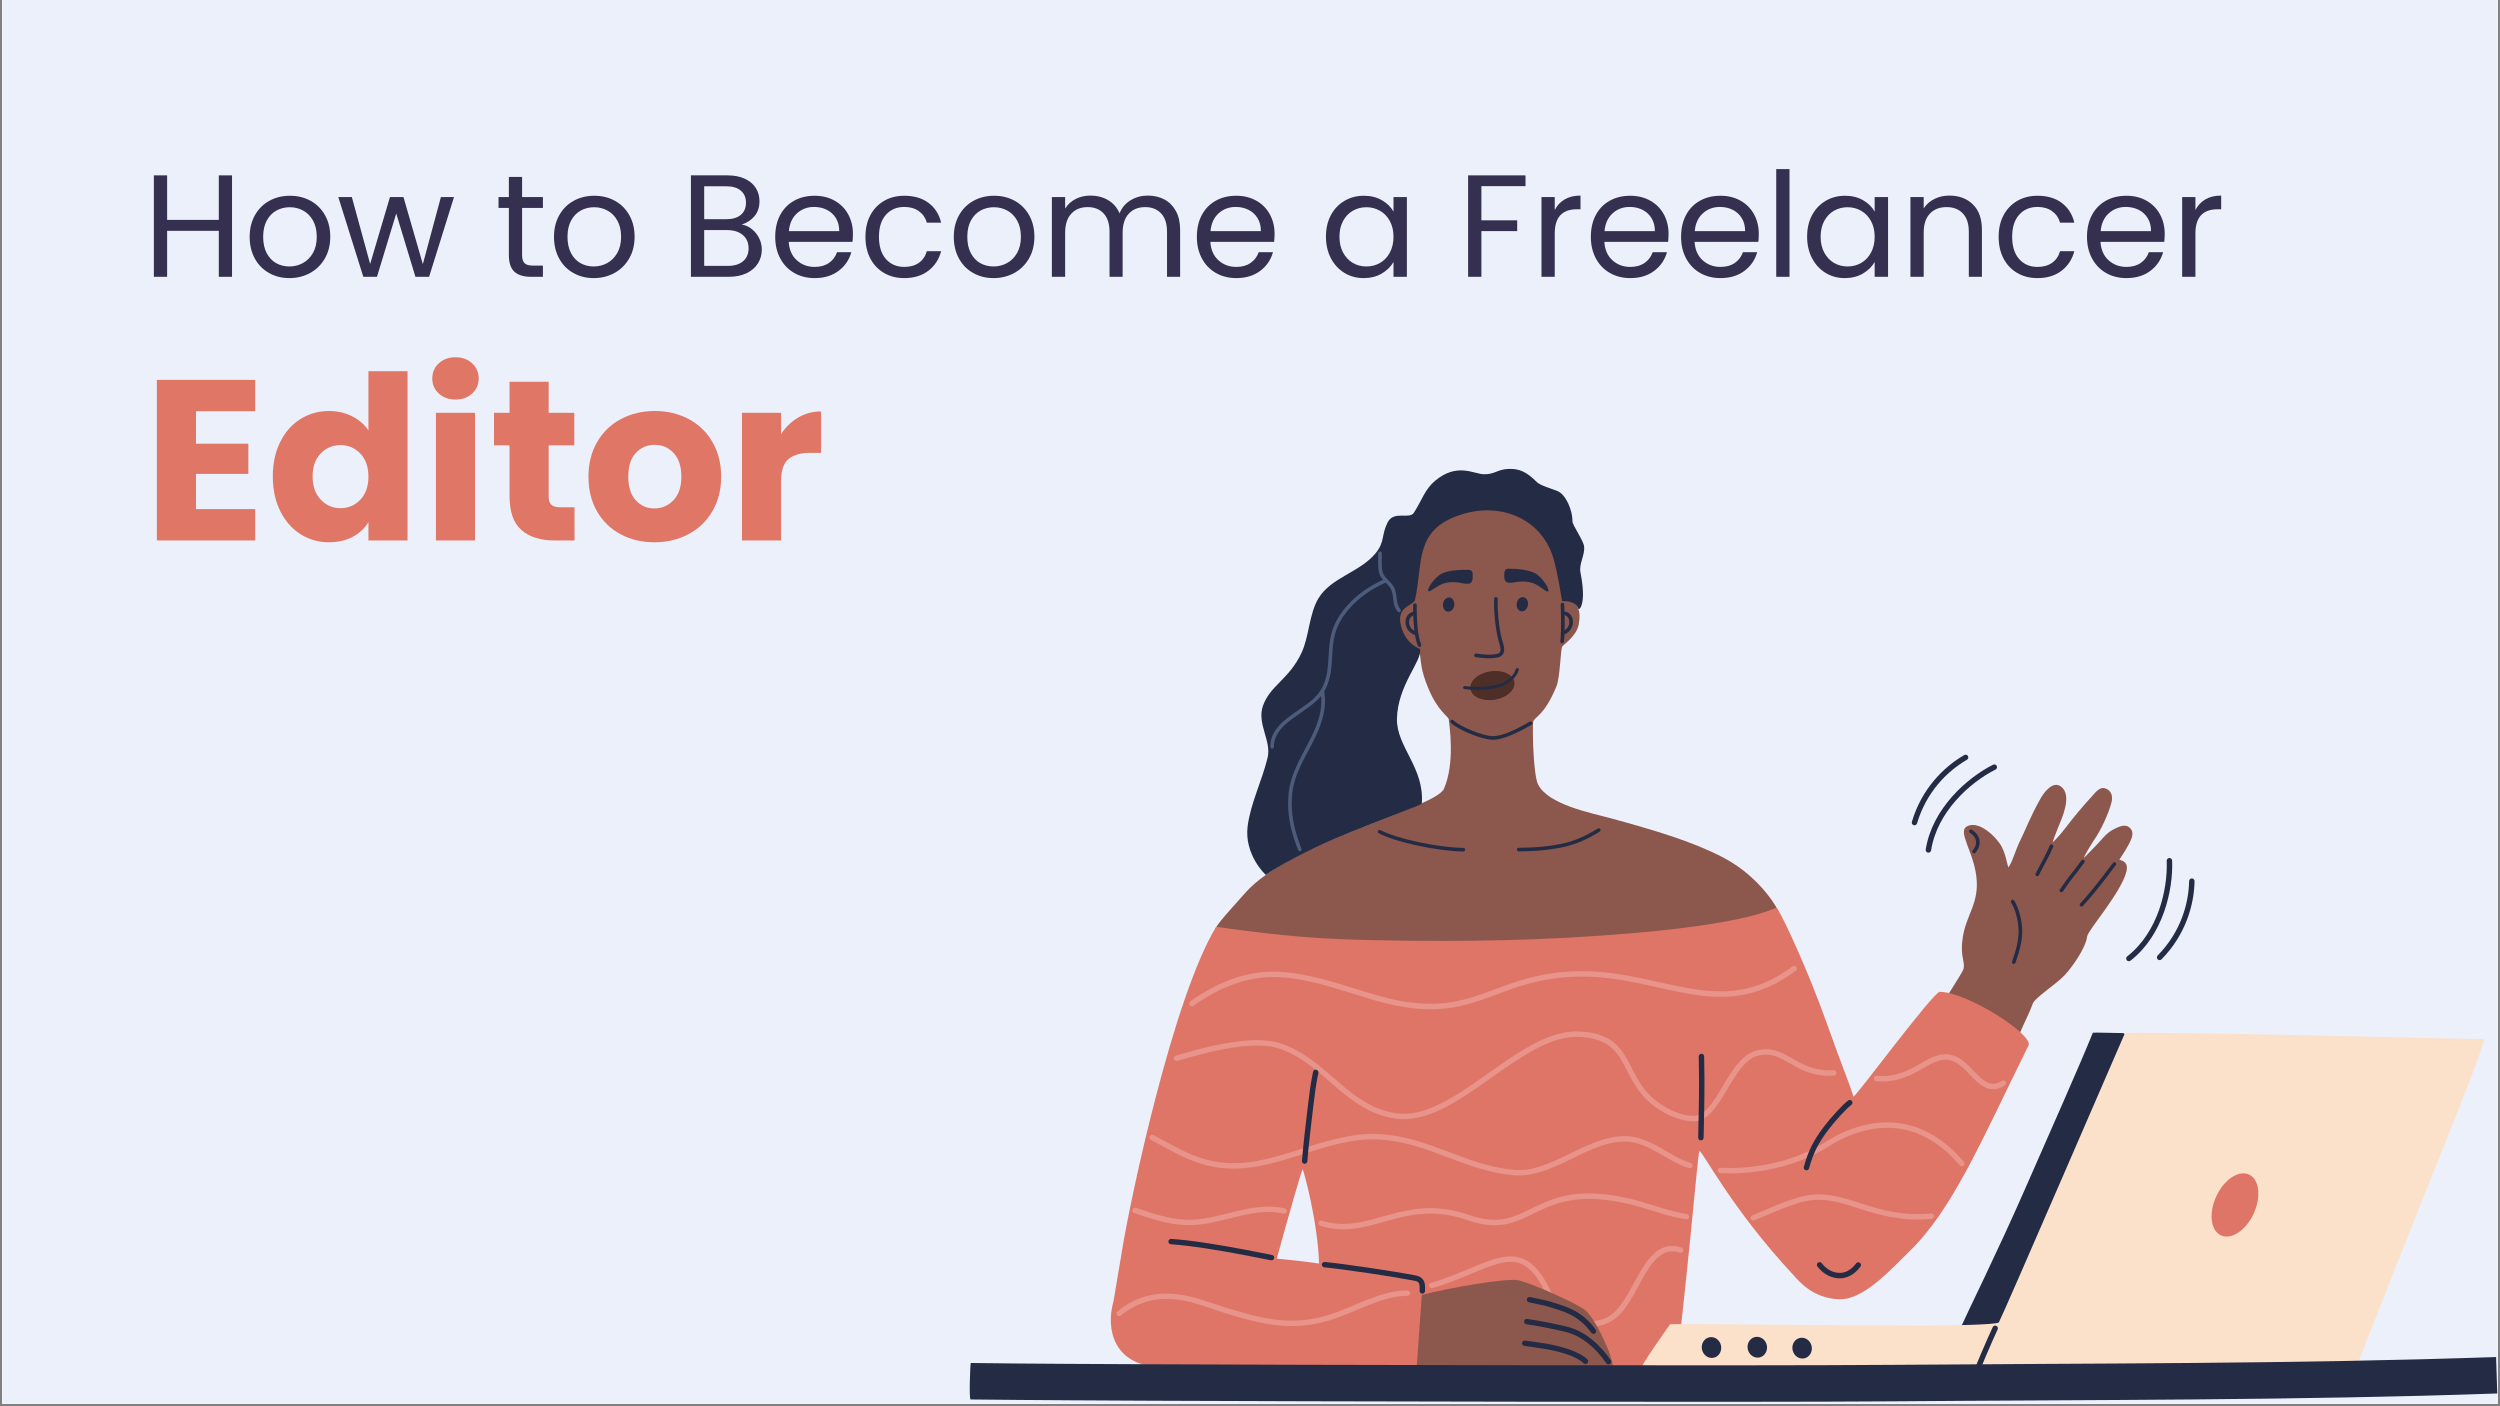 <svg xmlns="http://www.w3.org/2000/svg" xmlns:xlink="http://www.w3.org/1999/xlink" width="1280" zoomAndPan="magnify" viewBox="0 0 960 540" height="720" preserveAspectRatio="xMidYMid meet" version="1.0"><rect x="0" y="0" width="960" height="540" fill="#808080" stroke="none"/><defs><g/><clipPath id="id1"><path d="M 0.887 0 L 959.113 0 L 959.113 539 L 0.887 539 Z M 0.887 0 " clip-rule="nonzero"/></clipPath><clipPath id="id2"><path d="M 372.035 521 L 958.945 521 L 958.945 538.793 L 372.035 538.793 Z M 372.035 521 " clip-rule="nonzero"/></clipPath></defs><g clip-path="url(#id1)"><path fill="#ffffff" d="M 0.887 0 L 959.113 0 L 959.113 546.488 L 0.887 546.488 Z M 0.887 0 " fill-opacity="1" fill-rule="nonzero"/><path fill="#ecf0fa" d="M 0.887 0 L 959.113 0 L 959.113 539 L 0.887 539 Z M 0.887 0 " fill-opacity="1" fill-rule="nonzero"/><path fill="#ffffff" d="M 0.887 0 L 959.113 0 L 959.113 539 L 0.887 539 Z M 0.887 0 " fill-opacity="1" fill-rule="nonzero"/><path fill="#ecf0fa" d="M 0.887 0 L 959.113 0 L 959.113 539 L 0.887 539 Z M 0.887 0 " fill-opacity="1" fill-rule="nonzero"/></g><path stroke-linecap="round" transform="matrix(0.117, 0, 0, -0.117, 372.385, 652.378)" fill="none" stroke-linejoin="round" d="M 1718.484 3640.907 C 1738.962 3640.907 1755.578 3624.62 1755.578 3604.602 C 1755.578 3584.585 1738.962 3568.331 1718.484 3568.331 C 1697.972 3568.331 1681.323 3584.585 1681.323 3604.602 C 1681.323 3624.62 1697.972 3640.907 1718.484 3640.907 Z M 1718.484 3640.907 " stroke="#48403f" stroke-width="30" stroke-opacity="1" stroke-miterlimit="10"/><path fill="#8c584d" d="M 466.66 357.039 C 466.168 355.926 474.328 347.266 478.152 342.895 C 495.508 323.105 551.25 310.371 554.492 302.855 C 558.762 292.949 556.633 279.152 556.336 276.266 C 556.211 275.039 552.23 273.332 548.496 264.367 C 545.352 256.824 545.805 254.273 545.047 249.754 C 545.039 249.711 538.223 247.18 537.293 240.727 C 536.086 232.344 542.727 230.504 542.777 229.797 C 544.758 202.809 547.918 195.277 572.852 194.781 C 592.562 194.395 600.746 209.273 599.84 230.453 C 599.797 231.383 608.297 228.707 606.234 239.797 C 605.391 244.34 600.324 247.492 599.898 248.297 C 599.215 249.594 599.113 260.016 597.676 263.547 C 592.887 275.277 588.914 275.34 588.727 277.305 C 588.371 281.109 588.895 297.617 590.559 301.09 C 594.336 308.984 610.984 312.156 618.195 314.125 C 635.699 318.895 650.109 323.203 661.781 329.324 C 676.586 337.094 683.414 350.203 683.074 350.473 C 675.57 356.434 641.02 361.203 635.48 362.094 C 603.68 367.227 572.746 365.727 540.523 365.453 C 520.246 365.281 486.344 363.113 466.66 357.039 " fill-opacity="1" fill-rule="evenodd"/><path fill="#242b45" d="M 529.457 319.98 C 535.746 323.402 552.152 326.871 561.902 326.965 C 562.285 326.973 562.602 326.664 562.605 326.277 C 562.609 325.898 562.297 325.582 561.918 325.582 C 552.359 325.48 536.285 322.113 530.113 318.762 C 529.777 318.582 529.359 318.707 529.176 319.039 C 528.992 319.379 529.117 319.801 529.457 319.98 " fill-opacity="1" fill-rule="evenodd"/><path fill="#242b45" d="M 583.191 326.938 C 590.742 326.875 593.586 326.379 596.379 325.992 C 604.176 324.895 608.848 322.645 614.281 319.344 C 614.613 319.141 614.711 318.715 614.516 318.391 C 614.312 318.059 613.887 317.953 613.562 318.156 C 608.289 321.363 603.758 323.555 596.188 324.617 C 593.438 325 590.621 325.488 583.176 325.551 C 582.797 325.551 582.484 325.867 582.488 326.246 C 582.492 326.633 582.805 326.938 583.191 326.938 " fill-opacity="1" fill-rule="evenodd"/><path fill="#8c584d" d="M 745.336 386.449 C 743.586 389.727 772.727 404.535 773.602 401.871 C 775.445 396.234 779.047 389.777 780.543 385.488 C 781.406 383.035 789.602 378.008 793.02 374.262 C 795.996 371.012 800.906 363.965 801.473 359.566 C 801.781 357.152 814.492 342.84 816.535 334.727 C 817.664 330.242 813.656 330.379 813.859 330.062 C 814.43 329.184 817.652 324.5 818.559 321.77 C 819.289 319.555 818.562 318.289 817.332 317.492 C 815.488 316.293 812.773 317.922 811.746 318.402 C 808.824 319.777 806.859 322.715 804.621 324.938 C 803.863 325.688 800.336 329.449 800.285 329.297 C 800.148 328.91 803.508 323.43 803.863 322.938 C 806.758 318.969 809.809 312.121 810.84 308.023 C 811.246 306.406 811.262 303.492 808.105 302.656 C 806.215 302.164 804.438 304.531 803.535 305.516 C 799.746 309.648 796.438 313.57 793.059 318.031 C 790.617 321.254 788.27 323.465 788.227 323.426 C 788.164 323.359 789.691 319.238 790.359 317.633 C 791.863 314.023 795.711 305.633 791.625 302.195 C 788.289 299.395 784.699 304.59 783.492 306.758 C 779.473 313.977 778.219 317.777 775.035 324.309 C 774.277 325.875 772.297 332.145 771.164 333.039 C 771.141 333.059 770.555 330.684 770.508 330.477 C 770.074 328.629 769.512 326.797 768.625 325.098 C 766.785 321.555 759.574 314.441 755 317.523 C 753.754 318.367 754.113 320.383 754.477 321.594 C 755.578 325.309 757.055 328.285 758.062 332.148 C 761.254 344.398 756.367 349.074 754.254 357.227 C 753.488 360.18 753.121 363.762 753.539 366.82 C 753.773 368.527 754.574 370.93 753.789 372.562 C 752.66 374.906 746.574 384.133 745.336 386.449 " fill-opacity="1" fill-rule="evenodd"/><path fill="#242b45" d="M 772.27 346.527 C 774.117 349.773 774.582 352.598 774.867 354.273 C 775.785 359.652 774.328 364.262 772.645 369.227 C 772.52 369.59 772.715 369.984 773.078 370.109 C 773.441 370.23 773.836 370.035 773.961 369.672 C 775.719 364.48 777.195 359.656 776.238 354.043 C 775.93 352.266 775.43 349.277 773.473 345.84 C 773.285 345.508 772.863 345.391 772.531 345.578 C 772.195 345.77 772.082 346.195 772.27 346.527 " fill-opacity="1" fill-rule="evenodd"/><path fill="#242b45" d="M 758.594 327.438 C 759.621 326.133 759.984 325.176 760.125 324.309 C 760.52 321.914 759.281 319.961 757.211 318.641 C 756.891 318.441 756.461 318.531 756.254 318.855 C 756.047 319.18 756.145 319.609 756.469 319.816 C 758.039 320.812 759.059 322.262 758.754 324.086 C 758.641 324.777 758.324 325.531 757.504 326.582 C 757.266 326.883 757.32 327.32 757.621 327.551 C 757.922 327.789 758.359 327.734 758.594 327.438 " fill-opacity="1" fill-rule="evenodd"/><path fill="#242b45" d="M 782.91 336.102 C 783.281 335.387 783.641 334.672 784.016 333.961 C 785.512 331.09 787.148 328.207 788.402 325.215 C 788.551 324.863 788.387 324.457 788.031 324.309 C 787.68 324.164 787.273 324.328 787.125 324.68 C 785.883 327.637 784.262 330.48 782.781 333.32 C 782.41 334.035 782.043 334.75 781.676 335.465 C 781.504 335.805 781.637 336.219 781.973 336.398 C 782.316 336.574 782.734 336.441 782.91 336.102 " fill-opacity="1" fill-rule="evenodd"/><path fill="#242b45" d="M 792.125 342.352 C 793.5 340.418 794.234 339.258 795.234 337.965 C 797.312 335.301 798.25 334.215 800.387 331.207 C 800.605 330.898 800.535 330.461 800.223 330.238 C 799.91 330.016 799.48 330.09 799.254 330.406 C 797.133 333.395 796.199 334.465 794.141 337.113 C 793.129 338.418 792.383 339.594 790.992 341.547 C 790.773 341.859 790.848 342.289 791.156 342.512 C 791.469 342.734 791.906 342.66 792.125 342.352 " fill-opacity="1" fill-rule="evenodd"/><path fill="#242b45" d="M 799.801 347.922 C 800.949 346.734 803.195 344.039 804.223 342.805 C 807.395 338.988 809.363 336.289 812.484 332.195 C 812.719 331.891 812.66 331.457 812.352 331.223 C 812.051 330.988 811.613 331.047 811.379 331.355 C 808.273 335.43 806.312 338.117 803.156 341.914 C 802.141 343.133 799.934 345.789 798.801 346.953 C 798.535 347.23 798.543 347.668 798.82 347.934 C 799.094 348.203 799.535 348.195 799.801 347.922 " fill-opacity="1" fill-rule="evenodd"/><path fill="#df7566" d="M 506.523 485.191 C 506.008 468.77 500.477 449.078 500.242 449.07 C 499.852 449.059 494.844 466.727 490.27 483.324 C 494.762 483.715 500.195 484.285 506.523 485.191 Z M 430.691 481.242 L 430.684 481.23 C 434.09 459.785 450.723 382.5 467.008 355.902 C 493.371 359.625 507.285 360.617 528.355 361.043 C 562.004 361.73 593.652 361.207 627.125 358.316 C 678.469 353.887 681.605 347.461 682.488 348.891 C 685.609 353.918 694.734 373.914 701.52 393.023 C 707.738 410.527 709.961 415.406 711.746 421.074 C 712.027 421.965 742.395 380.863 744.859 380.863 C 755.254 380.871 780.965 397.348 778.949 401.438 C 760.551 438.762 749.641 464.719 733.004 480.73 C 726.773 486.73 715.965 499.047 706.559 498.91 C 695.941 498.758 690.383 491.461 688.711 489.672 C 664.789 464.051 653.641 441.719 652.578 442.035 C 652.227 442.141 650.918 457.02 649.223 473.934 C 646.762 498.574 643.922 523.879 643.711 525.613 C 644.418 525.801 618.621 525.125 593.426 525.23 C 555.902 525.375 445.293 524.855 444.184 524.789 C 428.145 523.824 424.418 510.914 427.582 499.684 L 430.691 481.242 " fill-opacity="1" fill-rule="evenodd"/><path fill="#e8948b" d="M 550.07 494.605 C 559.406 491.93 566.812 488.02 573.047 485.934 C 577.422 484.461 581.172 483.879 584.609 485.527 C 588.121 487.215 591.242 491.16 594.402 498.492 C 596.195 502.656 600.598 506.605 605.734 508.367 C 610.938 510.148 616.863 509.719 621.598 505.164 C 624.156 502.699 626.293 499.086 628.352 495.332 C 630.332 491.73 632.25 488.008 634.492 485.152 C 637.23 481.66 640.457 479.512 645.043 481.02 C 645.59 481.199 646.176 480.902 646.355 480.355 C 646.539 479.812 646.242 479.227 645.695 479.047 C 640.141 477.223 636.168 479.645 632.852 483.871 C 630.547 486.801 628.562 490.629 626.527 494.328 C 624.574 497.883 622.582 501.328 620.152 503.664 C 616.055 507.605 610.914 507.941 606.414 506.395 C 601.852 504.836 597.91 501.371 596.312 497.668 C 592.867 489.684 589.336 485.492 585.512 483.656 C 581.613 481.781 577.348 482.289 572.383 483.957 C 566.176 486.043 558.797 489.941 549.5 492.602 C 548.945 492.762 548.625 493.336 548.785 493.891 C 548.941 494.445 549.516 494.762 550.07 494.605 " fill-opacity="1" fill-rule="evenodd"/><path fill="#e8948b" d="M 435.504 465.785 C 442.016 468 448.547 470.199 455.398 470.453 C 461.82 470.691 468.195 468.848 474.559 467.301 C 480.668 465.816 486.77 464.605 492.906 466.051 C 493.465 466.184 494.023 465.832 494.156 465.273 C 494.289 464.715 493.941 464.156 493.383 464.023 C 486.926 462.504 480.496 463.719 474.066 465.281 C 467.891 466.777 461.707 468.605 455.477 468.371 C 448.824 468.129 442.496 465.965 436.18 463.812 C 435.633 463.629 435.043 463.922 434.859 464.465 C 434.672 465.008 434.965 465.602 435.504 465.785 " fill-opacity="1" fill-rule="evenodd"/><path fill="#e8948b" d="M 720.473 415.203 C 728.477 415.91 733.988 412.773 738.719 410.086 C 742.961 407.676 746.492 405.555 750.922 407.93 C 754.016 409.59 756.477 413.004 759.141 415.371 C 760.961 416.992 762.879 418.148 765.039 418.246 C 766.508 418.316 768.109 417.91 769.875 416.77 C 770.363 416.461 770.5 415.816 770.191 415.336 C 769.883 414.848 769.234 414.711 768.754 415.02 C 767.426 415.871 766.238 416.219 765.133 416.168 C 763.43 416.09 761.957 415.098 760.523 413.812 C 757.746 411.344 755.133 407.832 751.91 406.098 C 747.727 403.855 744.199 404.824 740.402 406.781 C 735.324 409.402 729.695 413.934 720.656 413.125 C 720.082 413.074 719.574 413.5 719.523 414.074 C 719.477 414.641 719.898 415.152 720.473 415.203 " fill-opacity="1" fill-rule="evenodd"/><path fill="#8c584d" d="M 545.977 497.258 C 545.66 502.332 544.184 521.512 544 525.234 C 543.957 526.105 619.363 525.859 619.492 525.496 C 619.566 525.281 619.168 521.973 617.047 517.105 C 613.594 509.18 611.234 505.59 609.004 503.344 C 606.684 501.012 588.141 492.758 583.098 491.625 C 578.672 490.637 556.133 494.582 545.977 497.258 " fill-opacity="1" fill-rule="evenodd"/><path fill="#242b45" d="M 585.352 516.832 C 586.059 516.93 591.359 517.656 593.297 517.992 C 599.328 519.031 605.34 520.816 608.109 523.492 C 608.523 523.891 609.184 523.879 609.582 523.465 C 609.98 523.055 609.969 522.395 609.559 521.996 C 606.574 519.113 600.145 517.062 593.656 515.938 C 591.699 515.605 586.348 514.867 585.637 514.77 C 585.062 514.691 584.543 515.09 584.465 515.66 C 584.387 516.227 584.785 516.754 585.352 516.832 " fill-opacity="1" fill-rule="evenodd"/><path fill="#242b45" d="M 586.117 508.516 C 592.836 509.52 596.852 510.438 601.02 511.418 C 607.918 513.035 613.219 518.312 616.812 523.492 C 617.141 523.969 617.789 524.086 618.258 523.758 C 618.73 523.43 618.852 522.785 618.527 522.312 C 614.656 516.734 608.91 511.129 601.492 509.387 C 597.277 508.402 593.223 507.473 586.426 506.461 C 585.855 506.375 585.328 506.766 585.242 507.336 C 585.156 507.902 585.551 508.43 586.117 508.516 " fill-opacity="1" fill-rule="evenodd"/><path fill="#242b45" d="M 587.102 500.086 C 589.629 500.691 593.059 501.262 594.652 501.781 C 599.754 503.449 605.941 504.625 611.055 511.789 C 611.391 512.254 612.043 512.359 612.508 512.031 C 612.977 511.695 613.086 511.047 612.75 510.578 C 607.293 502.934 600.746 501.586 595.301 499.805 C 593.676 499.273 590.168 498.68 587.586 498.066 C 587.023 497.93 586.465 498.277 586.328 498.836 C 586.199 499.395 586.543 499.953 587.102 500.086 " fill-opacity="1" fill-rule="evenodd"/><path fill="#242b45" d="M 486.109 335.934 C 485.898 335.977 477.684 328.047 479.098 317.223 C 480.258 308.375 484.699 299.59 486.77 290.895 C 488.301 284.465 482.578 277.918 484.965 271.066 C 487.707 263.188 494.977 260.938 499.797 250.66 C 502.734 244.395 502.68 235.676 506.328 229.691 C 511.203 221.699 522.207 219.773 528.246 212.43 C 531.824 208.082 530.402 205.402 532.848 200.605 C 535.234 195.906 541.203 199.586 542.918 196.902 C 546.246 191.691 547.133 187.949 551.035 184.66 C 559.465 177.547 565.906 182.004 569.75 182.109 C 573.938 182.223 574.891 180.277 579.152 180.066 C 583.332 179.867 586.246 181.18 590.172 185.141 C 591.379 186.352 595.383 187.531 598.008 188.539 C 601.336 189.816 603.91 196.168 603.828 200.184 C 603.797 201.656 608.031 207.5 608.289 209.801 C 608.672 213.25 606.234 216.469 606.902 219.859 C 609.352 232.172 606.363 234.402 606.133 233.82 C 604.758 230.293 599.879 230.98 599.844 230.797 C 599.242 227.93 598.527 221.609 596.605 214.758 C 592.297 199.391 576.527 192.566 560.957 197.629 C 543.016 203.457 546.531 215.77 543.387 230.223 C 542.828 232.789 535.941 232.574 538.016 240.449 C 539.914 247.66 545.234 248.977 545.301 249.297 C 546.258 253.648 536.641 263.102 536.426 276.078 C 536.25 286.762 547.051 294.809 545.969 308.594 C 545.926 309.133 527.043 315.922 512.863 321.957 C 500.926 327.039 490.191 333.008 486.109 335.934 " fill-opacity="1" fill-rule="evenodd"/><path fill="#4d2f28" d="M 581.512 261.922 C 581.984 264.938 578.594 267.969 573.934 268.703 C 569.277 269.43 565.117 267.582 564.645 264.574 C 564.168 261.559 567.559 258.527 572.219 257.793 C 576.879 257.066 581.035 258.91 581.512 261.922 " fill-opacity="1" fill-rule="evenodd"/><path fill="#242b45" d="M 562.414 264.633 C 565.977 265.098 569.598 265.082 573.145 264.465 C 574.438 264.238 575.793 263.984 577.012 263.484 C 578.254 262.977 579.398 262.25 580.418 261.375 C 581.676 260.297 582.734 258.918 583.211 257.309 C 583.43 256.566 582.27 256.246 582.047 256.988 C 581.328 259.449 578.996 261.32 576.723 262.305 C 576.617 262.355 576.336 262.461 576.137 262.527 C 575.832 262.625 575.52 262.703 575.207 262.789 C 574.547 262.961 573.883 263.109 573.219 263.23 C 571.684 263.52 570.129 263.68 568.57 263.734 C 566.516 263.809 564.453 263.695 562.414 263.43 C 562.086 263.383 561.812 263.734 561.812 264.027 C 561.812 264.391 562.086 264.586 562.414 264.633 " fill-opacity="1" fill-rule="nonzero"/><path fill="#4d5c7b" d="M 499.758 325.906 C 499.098 324.23 498.516 322.5 497.965 320.758 C 496.301 315.441 495.605 309.953 496.273 304.246 C 497.059 297.52 500.672 291.645 503.785 285.629 C 507 279.406 509.688 273.035 508.5 265.504 C 508.441 265.129 508.082 264.867 507.707 264.926 C 507.328 264.984 507.07 265.344 507.129 265.723 C 508.266 272.938 505.637 279.027 502.551 284.992 C 499.363 291.16 495.699 297.188 494.895 304.086 C 494.203 309.988 494.918 315.668 496.645 321.172 C 497.199 322.949 497.789 324.711 498.469 326.422 C 498.605 326.773 499.008 326.953 499.367 326.809 C 499.723 326.668 499.898 326.266 499.758 325.906 " fill-opacity="1" fill-rule="evenodd"/><path fill="#4d5c7b" d="M 529.227 212.477 C 529.285 214.633 529.012 217.832 529.574 219.961 C 529.961 221.414 530.898 222.496 531.91 223.531 C 532.781 224.422 533.707 225.27 534.211 226.418 C 534.816 227.789 534.859 229.141 535.02 230.461 C 535.203 231.969 535.523 233.434 536.703 234.863 C 536.949 235.164 537.387 235.203 537.68 234.961 C 537.98 234.719 538.02 234.277 537.773 233.984 C 536.789 232.789 536.551 231.551 536.395 230.293 C 536.219 228.844 536.145 227.363 535.48 225.859 C 534.91 224.562 533.891 223.57 532.902 222.562 C 532.059 221.699 531.238 220.816 530.918 219.605 C 530.375 217.566 530.676 214.5 530.609 212.434 C 530.602 212.051 530.281 211.75 529.898 211.762 C 529.516 211.77 529.211 212.09 529.227 212.477 " fill-opacity="1" fill-rule="evenodd"/><path fill="#4d5c7b" d="M 531.363 222.523 C 519.465 227.836 513.449 236.246 511.59 242.172 C 510.328 246.184 510.312 250.207 510.043 254.152 C 509.781 257.938 509.277 261.652 507.043 265.215 C 504.695 268.953 499.977 271.582 495.859 274.578 C 491.488 277.762 487.801 281.355 487.801 286.781 C 487.801 287.16 488.113 287.473 488.492 287.473 C 488.879 287.473 489.188 287.16 489.188 286.781 C 489.188 281.816 492.676 278.617 496.676 275.703 C 500.938 272.598 505.785 269.824 508.215 265.953 C 510.586 262.184 511.148 258.258 511.426 254.246 C 511.688 250.41 511.684 246.496 512.914 242.582 C 514.695 236.902 520.516 228.887 531.93 223.793 C 532.277 223.637 532.438 223.223 532.281 222.875 C 532.121 222.523 531.715 222.367 531.363 222.523 " fill-opacity="1" fill-rule="evenodd"/><path fill="#242b45" d="M 542.648 232.383 C 542.648 233.379 542.641 235.488 542.695 236.484 C 542.852 239.469 542.996 244.293 544.441 247.961 C 544.582 248.32 544.98 248.492 545.34 248.355 C 545.695 248.215 545.871 247.812 545.73 247.453 C 544.344 243.926 544.23 239.281 544.078 236.414 C 544.027 235.434 544.035 233.363 544.035 232.383 C 544.035 232 543.727 231.691 543.344 231.691 C 542.961 231.691 542.648 232 542.648 232.383 " fill-opacity="1" fill-rule="evenodd"/><path fill="#242b45" d="M 599.293 232.207 C 599.438 235.918 599.621 242.551 599.164 246.227 C 599.117 246.605 599.391 246.953 599.77 247 C 600.148 247.047 600.496 246.777 600.543 246.398 C 601.008 242.66 600.828 235.922 600.676 232.152 C 600.664 231.766 600.336 231.469 599.957 231.484 C 599.574 231.5 599.273 231.824 599.293 232.207 " fill-opacity="1" fill-rule="evenodd"/><path fill="#242b45" d="M 573.719 229.961 C 573.566 236.523 574.641 243.766 575.746 247.078 C 576.355 248.906 576.312 249.914 575.93 250.492 C 575.609 250.969 575.07 251.051 574.766 251.109 C 572.324 251.562 570.703 251.484 566.879 250.973 C 566.5 250.922 566.152 251.191 566.102 251.566 C 566.051 251.949 566.316 252.297 566.699 252.348 C 570.73 252.887 572.445 252.957 575.023 252.469 C 575.57 252.371 576.5 252.133 577.086 251.262 C 577.605 250.48 577.891 249.109 577.062 246.637 C 575.984 243.418 574.961 236.375 575.105 229.996 C 575.117 229.613 574.812 229.293 574.43 229.285 C 574.047 229.281 573.727 229.582 573.719 229.961 " fill-opacity="1" fill-rule="evenodd"/><path fill="#242b45" d="M 556.668 229.449 C 557.852 229.625 558.641 230.984 558.426 232.48 C 558.207 233.984 557.059 235.062 555.875 234.887 C 554.684 234.715 553.895 233.355 554.113 231.855 C 554.332 230.355 555.477 229.281 556.668 229.449 " fill-opacity="1" fill-rule="evenodd"/><path fill="#242b45" d="M 584.973 229.312 C 586.164 229.48 586.953 230.844 586.73 232.34 C 586.512 233.844 585.371 234.918 584.18 234.746 C 582.992 234.574 582.203 233.215 582.422 231.711 C 582.641 230.215 583.785 229.137 584.973 229.312 " fill-opacity="1" fill-rule="evenodd"/><path fill="#242b45" d="M 548.578 227.055 C 547.57 226.391 551.094 221.391 553.852 220.16 C 556.578 218.945 560.887 218.738 563.09 218.801 C 564.012 218.836 565.371 218.633 565.492 220.242 C 565.832 224.801 564.008 224.438 560.855 223.828 C 559.379 223.543 556.988 223.297 554.523 223.996 C 551.895 224.746 549.16 227.434 548.578 227.055 " fill-opacity="1" fill-rule="evenodd"/><path fill="#242b45" d="M 594.395 227.141 C 595.422 226.508 592.059 221.367 589.34 220.043 C 586.652 218.734 582.355 218.395 580.152 218.395 C 579.227 218.391 577.875 218.148 577.703 219.766 C 577.223 224.34 579.051 224.035 582.223 223.516 C 583.707 223.277 586.109 223.102 588.551 223.883 C 591.148 224.719 593.805 227.508 594.395 227.141 " fill-opacity="1" fill-rule="evenodd"/><path fill="#242b45" d="M 557.109 277.566 C 558.457 278.887 561.473 280.527 564.668 281.816 C 567.852 283.113 571.215 284.062 573.238 284.082 C 576.5 284.109 581.809 282.027 588.07 278.336 C 588.398 278.141 588.512 277.715 588.316 277.383 C 588.121 277.055 587.695 276.945 587.363 277.141 C 581.395 280.664 576.355 282.719 573.25 282.691 C 571.344 282.68 568.191 281.75 565.191 280.535 C 562.191 279.32 559.348 277.82 558.082 276.578 C 557.809 276.312 557.367 276.316 557.102 276.586 C 556.832 276.859 556.836 277.301 557.109 277.566 " fill-opacity="1" fill-rule="evenodd"/><path fill="#242b45" d="M 542.996 234.902 C 541.246 235.086 540.137 236.344 539.801 237.906 C 539.332 240.113 540.441 242.949 543.449 243.859 C 543.812 243.969 544.203 243.762 544.312 243.391 C 544.422 243.023 544.215 242.641 543.848 242.527 C 542.379 242.086 541.516 241.027 541.211 239.883 C 540.785 238.273 541.438 236.457 543.145 236.281 C 543.523 236.242 543.797 235.898 543.762 235.52 C 543.719 235.141 543.379 234.863 542.996 234.902 " fill-opacity="1" fill-rule="evenodd"/><path fill="#242b45" d="M 600.566 236.191 C 601.672 236.309 602.34 237.129 602.551 238.113 C 602.895 239.727 602.062 241.777 599.859 242.441 C 599.496 242.551 599.289 242.938 599.398 243.305 C 599.508 243.668 599.898 243.879 600.258 243.77 C 603.27 242.863 604.379 240.027 603.906 237.82 C 603.574 236.254 602.465 234.996 600.715 234.812 C 600.332 234.773 599.988 235.051 599.949 235.434 C 599.91 235.812 600.188 236.156 600.566 236.191 " fill-opacity="1" fill-rule="evenodd"/><path fill="#242b45" d="M 547.219 495.707 C 547.203 495.145 547.289 494.316 547.195 493.477 C 547.078 492.52 546.75 491.57 545.984 490.852 C 545.48 490.375 544.777 489.992 543.793 489.805 C 534.793 488.066 515.809 485.258 508.73 484.59 C 508.156 484.535 507.648 484.953 507.594 485.523 C 507.539 486.098 507.957 486.605 508.531 486.66 C 515.57 487.328 534.453 490.117 543.398 491.84 C 543.918 491.941 544.293 492.121 544.559 492.367 C 544.945 492.73 545.066 493.23 545.121 493.715 C 545.211 494.48 545.121 495.242 545.133 495.75 C 545.145 496.328 545.621 496.781 546.195 496.77 C 546.773 496.758 547.227 496.281 547.219 495.707 " fill-opacity="1" fill-rule="evenodd"/><path fill="#e8948b" d="M 430.395 505.176 C 444.852 493.359 460.043 500.992 469.293 503.863 C 484.227 508.508 495.902 511.523 510.797 506.934 C 515.543 505.465 520.562 503.094 525.645 501.094 C 530.578 499.156 535.574 497.574 540.453 497.625 C 541.031 497.629 541.504 497.168 541.508 496.594 C 541.512 496.02 541.055 495.547 540.477 495.543 C 535.34 495.488 530.074 497.125 524.883 499.156 C 519.848 501.137 514.883 503.492 510.18 504.938 C 495.727 509.402 484.406 506.383 469.91 501.879 C 460.199 498.859 444.258 491.156 429.078 503.57 C 428.637 503.93 428.566 504.586 428.934 505.031 C 429.297 505.477 429.949 505.543 430.395 505.176 " fill-opacity="1" fill-rule="evenodd"/><path fill="#e8948b" d="M 458.34 386.23 C 460.43 384.52 465.691 381.461 468.117 380.297 C 472.617 378.145 477.613 376.422 482.547 375.656 C 497.613 373.309 514.449 380.316 528.707 384.352 C 550.793 390.602 561.973 386.602 574.285 382.02 C 582.297 379.035 590.793 375.801 603.262 375.121 C 620.074 374.203 634.191 379.086 647.715 381.484 C 661.574 383.934 674.816 383.828 689.594 372.746 C 690.055 372.402 690.148 371.754 689.801 371.289 C 689.457 370.832 688.809 370.742 688.344 371.082 C 674.141 381.734 661.398 381.789 648.078 379.43 C 634.414 377.016 620.145 372.113 603.148 373.039 C 590.418 373.738 581.738 377.027 573.562 380.066 C 561.598 384.52 550.738 388.418 529.277 382.348 C 514.746 378.238 497.574 371.211 482.234 373.598 C 477.094 374.395 471.898 376.18 467.219 378.422 C 464.688 379.633 459.207 382.84 457.023 384.617 C 456.574 384.984 456.512 385.637 456.871 386.082 C 457.238 386.527 457.895 386.598 458.34 386.23 " fill-opacity="1" fill-rule="evenodd"/><path fill="#e8948b" d="M 452.086 407.387 C 458.473 405.504 467.711 402.852 476.418 401.875 C 482.086 401.238 487.523 401.305 491.75 402.836 C 500.395 405.961 506.547 411.875 512.891 417.328 C 519.465 422.984 526.238 428.148 535.91 429.555 C 541.77 430.402 547.777 428.762 553.848 425.789 C 559.766 422.891 565.754 418.734 571.75 414.504 C 577.668 410.332 583.59 406.086 589.457 402.957 C 595.188 399.898 600.852 397.898 606.414 398.16 C 616.559 398.625 620.227 402.789 623.152 408.051 C 626.305 413.707 628.719 420.504 636.504 425.66 C 640.426 428.262 645.223 430.473 650.094 430.59 C 652.359 430.645 654.352 429.711 656.168 428.098 C 657.836 426.617 659.359 424.551 660.84 422.242 C 663.379 418.27 665.793 413.551 668.703 410.027 C 670.52 407.84 672.512 406.113 674.902 405.449 C 680.008 404.027 683.422 406.098 687.336 408.344 C 691.641 410.809 696.484 413.523 704.223 413.055 C 704.797 413.016 705.234 412.527 705.199 411.949 C 705.168 411.375 704.672 410.941 704.098 410.973 C 696.883 411.414 692.383 408.84 688.371 406.539 C 683.969 404.016 680.09 401.848 674.344 403.441 C 672.012 404.094 669.977 405.559 668.141 407.52 C 665.547 410.285 663.348 414.055 661.188 417.68 C 659.461 420.578 657.766 423.387 655.883 425.449 C 654.188 427.309 652.355 428.566 650.145 428.512 C 645.664 428.398 641.266 426.32 637.652 423.926 C 630.211 418.996 627.988 412.449 624.973 407.039 C 621.738 401.23 617.711 396.598 606.512 396.078 C 601.766 395.859 596.941 397.141 592.074 399.34 C 584.965 402.559 577.75 407.727 570.551 412.801 C 564.648 416.969 558.758 421.066 552.93 423.918 C 547.266 426.691 541.676 428.285 536.211 427.492 C 526.969 426.152 520.527 421.152 514.246 415.746 C 507.719 410.141 501.355 404.094 492.457 400.875 C 487.973 399.254 482.203 399.129 476.184 399.809 C 467.352 400.797 457.977 403.484 451.492 405.387 C 450.941 405.547 450.629 406.129 450.793 406.68 C 450.953 407.23 451.531 407.547 452.086 407.387 " fill-opacity="1" fill-rule="evenodd"/><path fill="#e8948b" d="M 441.902 437.668 C 450.484 442.203 457.227 446.527 466.578 448.156 C 477.445 450.039 487.91 447.105 498.387 443.801 C 508.578 440.586 518.777 437.023 529.41 437.562 C 538.715 438.031 546.809 440.973 554.871 444.012 C 563.113 447.125 571.336 450.336 580.734 451.277 C 588.387 452.043 595.543 448.852 602.688 445.379 C 609.52 442.062 616.344 438.488 623.672 438.348 C 628.219 438.258 632.379 440.234 636.359 442.457 C 640.582 444.816 644.613 447.449 648.637 448.547 C 649.191 448.703 649.766 448.375 649.914 447.82 C 650.066 447.266 649.742 446.691 649.188 446.543 C 645.309 445.484 641.441 442.91 637.375 440.641 C 633.07 438.234 628.547 436.172 623.629 436.266 C 616.004 436.414 608.887 440.055 601.781 443.508 C 594.988 446.809 588.219 449.938 580.941 449.207 C 571.73 448.281 563.688 445.113 555.609 442.066 C 547.344 438.949 539.051 435.965 529.516 435.484 C 518.641 434.934 508.191 438.531 497.758 441.82 C 487.609 445.016 477.473 447.93 466.938 446.102 C 457.809 444.516 451.25 440.258 442.879 435.832 C 442.371 435.562 441.738 435.758 441.473 436.262 C 441.199 436.77 441.395 437.402 441.902 437.668 " fill-opacity="1" fill-rule="evenodd"/><path fill="#e8948b" d="M 660.602 450.508 C 669.395 450.922 686.68 450.02 702.137 440.246 C 709.594 435.531 719.844 431.551 730.707 433.648 C 737.941 435.047 745.434 439.152 752.551 447.492 C 752.926 447.93 753.582 447.98 754.02 447.609 C 754.457 447.234 754.508 446.578 754.137 446.141 C 746.633 437.355 738.719 433.078 731.098 431.605 C 719.672 429.398 708.871 433.531 701.023 438.488 C 686.02 447.973 669.234 448.832 660.699 448.43 C 660.125 448.402 659.637 448.848 659.613 449.418 C 659.586 449.992 660.031 450.48 660.602 450.508 " fill-opacity="1" fill-rule="evenodd"/><path fill="#e8948b" d="M 673.652 468.648 C 685.223 463.746 692.102 460.422 699.375 460.734 C 704.293 460.941 708.816 462.426 713.719 464 C 721.32 466.449 729.785 469.133 741.738 468.059 C 742.312 468.008 742.734 467.504 742.684 466.934 C 742.633 466.359 742.129 465.938 741.559 465.988 C 729.945 467.023 721.734 464.395 714.355 462.016 C 709.27 460.383 704.566 458.871 699.465 458.656 C 691.945 458.336 684.801 461.664 672.844 466.727 C 672.309 466.953 672.062 467.562 672.293 468.094 C 672.512 468.617 673.125 468.867 673.652 468.648 " fill-opacity="1" fill-rule="evenodd"/><path fill="#e8948b" d="M 647.758 466.184 C 643.641 465.477 639.539 464.383 635.535 463.062 C 606.977 453.633 596.199 460.18 586.402 464.902 C 580.199 467.891 574.406 470.137 564.301 466.594 C 551.441 462.094 541.863 464.137 533.059 466.566 C 524.625 468.898 516.938 471.633 507.594 468.723 C 507.043 468.555 506.457 468.863 506.285 469.41 C 506.117 469.957 506.422 470.543 506.973 470.711 C 516.742 473.754 524.789 471.012 533.613 468.574 C 542.066 466.242 551.262 464.234 563.609 468.559 C 574.445 472.352 580.652 469.984 587.305 466.777 C 596.789 462.207 607.23 455.906 634.879 465.035 C 638.988 466.391 643.191 467.512 647.406 468.23 C 647.973 468.332 648.508 467.945 648.605 467.383 C 648.703 466.812 648.32 466.277 647.758 466.184 " fill-opacity="1" fill-rule="evenodd"/><path fill="#242b45" d="M 504.215 411.578 C 504.066 412.328 503.926 413.082 503.773 413.832 C 503.289 416.281 502.727 420.375 502.262 424.402 C 501.438 431.535 500.52 438.652 499.949 445.777 C 499.902 446.348 500.332 446.852 500.906 446.898 C 501.473 446.945 501.98 446.516 502.023 445.941 C 502.594 438.84 503.508 431.75 504.328 424.641 C 504.789 420.676 505.336 416.648 505.82 414.234 C 505.965 413.488 506.105 412.738 506.258 411.984 C 506.367 411.422 506.008 410.875 505.441 410.762 C 504.879 410.652 504.328 411.016 504.215 411.578 " fill-opacity="1" fill-rule="evenodd"/><path fill="#242b45" d="M 652.316 405.695 C 652.324 406.383 652.336 407.074 652.344 407.766 C 652.371 410 652.402 412.238 652.422 414.477 C 652.488 420.949 652.23 430.367 652.109 436.844 C 652.102 437.418 652.559 437.891 653.133 437.902 C 653.711 437.91 654.184 437.453 654.195 436.879 C 654.316 430.387 654.566 420.945 654.508 414.461 C 654.484 412.219 654.453 409.98 654.426 407.738 C 654.414 407.047 654.406 406.355 654.402 405.668 C 654.395 405.09 653.922 404.633 653.344 404.641 C 652.77 404.645 652.312 405.117 652.316 405.695 " fill-opacity="1" fill-rule="evenodd"/><path fill="#242b45" d="M 709.691 422.586 C 707.637 424.129 703.188 428.98 700.609 432.344 C 696.184 438.113 694.266 442.289 692.676 448.09 C 692.523 448.645 692.848 449.219 693.402 449.367 C 693.957 449.52 694.531 449.195 694.684 448.641 C 696.203 443.102 698.035 439.117 702.262 433.609 C 704.73 430.387 708.977 425.727 710.941 424.25 C 711.398 423.906 711.492 423.25 711.148 422.793 C 710.801 422.336 710.145 422.242 709.691 422.586 " fill-opacity="1" fill-rule="evenodd"/><path fill="#242b45" d="M 697.898 486.336 C 700.066 489.117 702.523 490.328 704.93 490.746 C 709.113 491.477 712.355 489.16 714.422 486.371 C 714.766 485.914 714.672 485.258 714.207 484.918 C 713.746 484.574 713.094 484.672 712.75 485.133 C 711.113 487.344 708.594 489.27 705.285 488.699 C 703.316 488.355 701.312 487.332 699.539 485.059 C 699.188 484.602 698.531 484.523 698.082 484.879 C 697.629 485.23 697.547 485.883 697.898 486.336 " fill-opacity="1" fill-rule="evenodd"/><path fill="#242b45" d="M 488.445 481.906 C 485.098 481.25 481.742 480.578 478.387 479.934 C 468.773 478.094 457.379 476.23 449.766 475.727 C 449.191 475.688 448.699 476.125 448.66 476.695 C 448.625 477.27 449.055 477.762 449.629 477.801 C 457.172 478.301 468.465 480.156 478 481.977 C 481.344 482.621 484.699 483.289 488.043 483.949 C 488.605 484.059 489.156 483.691 489.266 483.129 C 489.375 482.562 489.012 482.016 488.445 481.906 " fill-opacity="1" fill-rule="evenodd"/><path fill="#242b45" d="M 741.535 326.551 C 743.871 311.668 756.582 300.375 766.285 295.508 C 766.797 295.25 767.004 294.621 766.746 294.109 C 766.488 293.598 765.863 293.391 765.348 293.648 C 755.184 298.75 741.93 310.633 739.473 326.23 C 739.383 326.793 739.773 327.328 740.344 327.414 C 740.91 327.508 741.441 327.117 741.535 326.551 " fill-opacity="1" fill-rule="evenodd"/><path fill="#242b45" d="M 818.125 368.891 C 830.578 359.191 834.559 341.836 834.098 330.477 C 834.074 329.898 833.586 329.453 833.016 329.477 C 832.438 329.5 831.992 329.984 832.016 330.559 C 832.457 341.402 828.73 357.992 816.848 367.25 C 816.395 367.602 816.312 368.254 816.664 368.707 C 817.016 369.16 817.672 369.242 818.125 368.891 " fill-opacity="1" fill-rule="evenodd"/><path fill="#242b45" d="M 736.148 316.164 C 739.742 304.082 747.762 296.121 755.309 291.742 C 755.809 291.453 755.977 290.816 755.688 290.316 C 755.402 289.82 754.762 289.652 754.266 289.941 C 746.34 294.535 737.922 302.895 734.156 315.574 C 733.992 316.121 734.309 316.699 734.855 316.863 C 735.406 317.031 735.988 316.715 736.148 316.164 " fill-opacity="1" fill-rule="evenodd"/><path fill="#242b45" d="M 830.027 368.383 C 839.293 358.945 842.527 347.527 842.707 338.375 C 842.719 337.801 842.262 337.324 841.688 337.312 C 841.117 337.301 840.641 337.758 840.625 338.332 C 840.457 347.055 837.367 357.926 828.543 366.918 C 828.137 367.332 828.145 367.992 828.555 368.391 C 828.965 368.793 829.625 368.789 830.027 368.383 " fill-opacity="1" fill-rule="evenodd"/><path fill="#242b45" d="M 815.477 396.711 C 812.793 396.699 803.715 396.422 803.66 396.559 C 798.25 409.926 787.273 434.496 777.828 456.086 C 766.984 480.859 755.367 504.191 753.039 509.516 C 752.93 509.762 767.543 508.773 767.871 508.312 C 768.18 507.871 772.152 499.891 775.871 491.238 C 784.605 470.902 815.582 399.934 816.223 397.414 C 816.289 397.168 815.387 396.953 815.477 396.711 " fill-opacity="1" fill-rule="evenodd"/><path fill="#fbe0ca" d="M 816.012 396.645 C 816.551 395.32 768.531 506.395 767.566 507.781 C 766.867 508.793 745.918 509.012 738.793 509.031 C 714.52 509.086 641.539 508.223 641.32 508.512 C 640.75 509.273 629.215 525.555 629.887 526.133 C 630.102 526.316 683.078 526.117 698.785 526.137 C 721.484 526.156 774.055 526.551 787 526.77 C 807.137 527.109 903.809 527.609 903.965 527.195 C 906.16 521.262 929.938 461.184 938.301 440.48 C 944.152 425.992 954.789 398.969 953.859 398.988 C 946.926 399.117 842.766 396.246 816.012 396.645 " fill-opacity="1" fill-rule="evenodd"/><path fill="#df7566" d="M 863.836 451.133 C 867.707 453.156 868.34 459.98 865.246 466.371 C 862.156 472.758 856.504 476.297 852.629 474.277 C 848.754 472.258 848.121 465.43 851.215 459.043 C 854.309 452.656 859.961 449.113 863.836 451.133 " fill-opacity="1" fill-rule="evenodd"/><path fill="#242b45" d="M 657.148 513.453 C 659.215 513.484 660.918 515.297 660.953 517.5 C 660.988 519.711 659.344 521.473 657.273 521.445 C 655.207 521.414 653.5 519.598 653.469 517.391 C 653.43 515.188 655.082 513.426 657.148 513.453 " fill-opacity="1" fill-rule="evenodd"/><path fill="#242b45" d="M 674.738 513.336 C 676.805 513.367 678.512 515.184 678.547 517.387 C 678.578 519.59 676.934 521.359 674.867 521.332 C 672.801 521.301 671.09 519.484 671.059 517.281 C 671.023 515.074 672.672 513.309 674.738 513.336 " fill-opacity="1" fill-rule="evenodd"/><path fill="#242b45" d="M 691.945 513.691 C 694.012 513.719 695.719 515.535 695.754 517.738 C 695.793 519.941 694.141 521.711 692.074 521.68 C 690.008 521.652 688.305 519.836 688.266 517.629 C 688.23 515.426 689.879 513.656 691.945 513.691 " fill-opacity="1" fill-rule="evenodd"/><path fill="#242b45" d="M 765.203 509.637 C 765.047 509.973 764.895 510.312 764.738 510.648 C 764.238 511.746 763.742 512.848 763.246 513.945 C 761.809 517.129 759.871 521.836 758.516 525.059 C 758.293 525.59 758.543 526.199 759.07 526.426 C 759.602 526.645 760.211 526.398 760.434 525.867 C 761.785 522.656 763.715 517.973 765.145 514.805 C 765.637 513.703 766.137 512.609 766.637 511.508 C 766.793 511.176 766.945 510.836 767.094 510.496 C 767.332 509.973 767.105 509.355 766.582 509.117 C 766.055 508.879 765.441 509.113 765.203 509.637 " fill-opacity="1" fill-rule="evenodd"/><g clip-path="url(#id2)"><path fill="#242b45" d="M 372.781 523.387 C 393.891 523.703 427.812 523.805 441.488 523.875 C 494.016 524.137 672.969 524.543 726.297 524.105 C 802.777 523.484 882.07 523.777 958.492 521.09 C 958.492 521.09 958.492 521.09 958.945 535.094 C 882.52 537.781 803.234 537.488 726.75 538.113 C 673.418 538.547 494.469 538.145 441.941 537.879 C 428.266 537.816 396.109 537.668 372.715 537.395 C 372.035 537.383 372.586 523.387 372.781 523.387 " fill-opacity="1" fill-rule="evenodd"/></g><g fill="#df7666" fill-opacity="1"><g transform="translate(54.787, 207.533)"><g><path d="M 20.469 -49.625 L 20.469 -37.156 L 40.578 -37.156 L 40.578 -25.562 L 20.469 -25.562 L 20.469 -12.031 L 43.219 -12.031 L 43.219 0 L 5.453 0 L 5.453 -61.656 L 43.219 -61.656 L 43.219 -49.625 Z M 20.469 -49.625 "/></g></g></g><g fill="#df7666" fill-opacity="1"><g transform="translate(102.305, 207.533)"><g><path d="M 2.453 -24.594 C 2.453 -29.625 3.406 -34.039 5.312 -37.844 C 7.219 -41.656 9.805 -44.582 13.078 -46.625 C 16.359 -48.676 20.02 -49.703 24.062 -49.703 C 27.281 -49.703 30.223 -49.031 32.891 -47.688 C 35.555 -46.344 37.648 -44.531 39.172 -42.25 L 39.172 -65 L 54.188 -65 L 54.188 0 L 39.172 0 L 39.172 -7.031 C 37.766 -4.688 35.758 -2.812 33.156 -1.406 C 30.551 0 27.52 0.703 24.062 0.703 C 20.02 0.703 16.359 -0.332 13.078 -2.406 C 9.805 -4.488 7.219 -7.445 5.312 -11.281 C 3.406 -15.113 2.453 -19.551 2.453 -24.594 Z M 39.172 -24.5 C 39.172 -28.25 38.129 -31.207 36.047 -33.375 C 33.973 -35.539 31.441 -36.625 28.453 -36.625 C 25.473 -36.625 22.941 -35.555 20.859 -33.422 C 18.773 -31.285 17.734 -28.344 17.734 -24.594 C 17.734 -20.844 18.773 -17.867 20.859 -15.672 C 22.941 -13.484 25.473 -12.391 28.453 -12.391 C 31.441 -12.391 33.973 -13.473 36.047 -15.641 C 38.129 -17.805 39.172 -20.758 39.172 -24.5 Z M 39.172 -24.5 "/></g></g></g><g fill="#df7666" fill-opacity="1"><g transform="translate(161.944, 207.533)"><g><path d="M 13 -54.109 C 10.363 -54.109 8.211 -54.879 6.547 -56.422 C 4.879 -57.973 4.047 -59.895 4.047 -62.188 C 4.047 -64.531 4.879 -66.473 6.547 -68.016 C 8.211 -69.566 10.363 -70.344 13 -70.344 C 15.57 -70.344 17.691 -69.566 19.359 -68.016 C 21.035 -66.473 21.875 -64.531 21.875 -62.188 C 21.875 -59.895 21.035 -57.973 19.359 -56.422 C 17.691 -54.879 15.57 -54.109 13 -54.109 Z M 20.469 -49.016 L 20.469 0 L 5.453 0 L 5.453 -49.016 Z M 20.469 -49.016 "/></g></g></g><g fill="#df7666" fill-opacity="1"><g transform="translate(187.855, 207.533)"><g><path d="M 32.766 -12.734 L 32.766 0 L 25.125 0 C 19.676 0 15.426 -1.332 12.375 -4 C 9.332 -6.664 7.812 -11.008 7.812 -17.031 L 7.812 -36.531 L 1.844 -36.531 L 1.844 -49.016 L 7.812 -49.016 L 7.812 -60.953 L 22.828 -60.953 L 22.828 -49.016 L 32.672 -49.016 L 32.672 -36.531 L 22.828 -36.531 L 22.828 -16.859 C 22.828 -15.398 23.176 -14.348 23.875 -13.703 C 24.582 -13.055 25.758 -12.734 27.406 -12.734 Z M 32.766 -12.734 "/></g></g></g><g fill="#df7666" fill-opacity="1"><g transform="translate(223.516, 207.533)"><g><path d="M 27.75 0.703 C 22.945 0.703 18.629 -0.32 14.797 -2.375 C 10.961 -4.426 7.945 -7.352 5.75 -11.156 C 3.551 -14.957 2.453 -19.406 2.453 -24.5 C 2.453 -29.539 3.566 -33.977 5.797 -37.812 C 8.023 -41.645 11.07 -44.582 14.938 -46.625 C 18.801 -48.676 23.129 -49.703 27.922 -49.703 C 32.723 -49.703 37.055 -48.676 40.922 -46.625 C 44.785 -44.582 47.832 -41.645 50.062 -37.812 C 52.289 -33.977 53.406 -29.539 53.406 -24.5 C 53.406 -19.469 52.273 -15.035 50.016 -11.203 C 47.766 -7.367 44.691 -4.426 40.797 -2.375 C 36.898 -0.32 32.551 0.703 27.75 0.703 Z M 27.75 -12.297 C 30.625 -12.297 33.07 -13.348 35.094 -15.453 C 37.113 -17.566 38.125 -20.582 38.125 -24.5 C 38.125 -28.426 37.141 -31.441 35.172 -33.547 C 33.211 -35.66 30.797 -36.719 27.922 -36.719 C 24.992 -36.719 22.562 -35.676 20.625 -33.594 C 18.695 -31.508 17.734 -28.477 17.734 -24.5 C 17.734 -20.582 18.688 -17.566 20.594 -15.453 C 22.5 -13.348 24.883 -12.297 27.75 -12.297 Z M 27.75 -12.297 "/></g></g></g><g fill="#df7666" fill-opacity="1"><g transform="translate(279.465, 207.533)"><g><path d="M 20.469 -40.844 C 22.219 -43.531 24.41 -45.648 27.047 -47.203 C 29.68 -48.754 32.609 -49.531 35.828 -49.531 L 35.828 -33.641 L 31.703 -33.641 C 27.953 -33.641 25.141 -32.832 23.266 -31.219 C 21.398 -29.613 20.469 -26.789 20.469 -22.75 L 20.469 0 L 5.453 0 L 5.453 -49.016 L 20.469 -49.016 Z M 20.469 -40.844 "/></g></g></g><g fill="#353050" fill-opacity="1"><g transform="translate(54.787, 106.293)"><g><path d="M 34.312 -38.953 L 34.312 0 L 29.234 0 L 29.234 -17.656 L 9.391 -17.656 L 9.391 0 L 4.297 0 L 4.297 -38.953 L 9.391 -38.953 L 9.391 -21.859 L 29.234 -21.859 L 29.234 -38.953 Z M 34.312 -38.953 "/></g></g></g><g fill="#353050" fill-opacity="1"><g transform="translate(93.462, 106.293)"><g><path d="M 17.656 0.5 C 14.789 0.5 12.191 -0.148 9.859 -1.453 C 7.535 -2.754 5.711 -4.609 4.391 -7.016 C 3.066 -9.422 2.406 -12.207 2.406 -15.375 C 2.406 -18.5 3.082 -21.266 4.438 -23.672 C 5.801 -26.078 7.656 -27.922 10 -29.203 C 12.352 -30.484 14.984 -31.125 17.891 -31.125 C 20.797 -31.125 23.422 -30.484 25.766 -29.203 C 28.109 -27.922 29.957 -26.086 31.312 -23.703 C 32.676 -21.316 33.359 -18.539 33.359 -15.375 C 33.359 -12.207 32.66 -9.422 31.266 -7.016 C 29.867 -4.609 27.977 -2.754 25.594 -1.453 C 23.207 -0.148 20.562 0.5 17.656 0.5 Z M 17.656 -3.969 C 19.488 -3.969 21.203 -4.395 22.797 -5.25 C 24.398 -6.113 25.695 -7.398 26.688 -9.109 C 27.676 -10.828 28.172 -12.914 28.172 -15.375 C 28.172 -17.832 27.688 -19.914 26.719 -21.625 C 25.75 -23.344 24.477 -24.617 22.906 -25.453 C 21.344 -26.297 19.648 -26.719 17.828 -26.719 C 15.961 -26.719 14.254 -26.297 12.703 -25.453 C 11.16 -24.617 9.922 -23.344 8.984 -21.625 C 8.055 -19.914 7.594 -17.832 7.594 -15.375 C 7.594 -12.875 8.051 -10.766 8.969 -9.047 C 9.883 -7.336 11.102 -6.062 12.625 -5.219 C 14.156 -4.383 15.832 -3.969 17.656 -3.969 Z M 17.656 -3.969 "/></g></g></g><g fill="#353050" fill-opacity="1"><g transform="translate(129.231, 106.293)"><g><path d="M 45.109 -30.625 L 35.547 0 L 30.297 0 L 22.922 -24.312 L 15.531 0 L 10.281 0 L 0.672 -30.625 L 5.875 -30.625 L 12.906 -4.922 L 20.516 -30.625 L 25.703 -30.625 L 33.141 -4.859 L 40.078 -30.625 Z M 45.109 -30.625 "/></g></g></g><g fill="#353050" fill-opacity="1"><g transform="translate(175.06, 106.293)"><g/></g></g><g fill="#353050" fill-opacity="1"><g transform="translate(189.982, 106.293)"><g><path d="M 10.5 -26.438 L 10.5 -8.391 C 10.5 -6.891 10.816 -5.832 11.453 -5.219 C 12.086 -4.602 13.188 -4.297 14.75 -4.297 L 18.5 -4.297 L 18.5 0 L 13.922 0 C 11.086 0 8.961 -0.648 7.547 -1.953 C 6.129 -3.254 5.422 -5.398 5.422 -8.391 L 5.422 -26.438 L 1.453 -26.438 L 1.453 -30.625 L 5.422 -30.625 L 5.422 -38.344 L 10.5 -38.344 L 10.5 -30.625 L 18.5 -30.625 L 18.5 -26.438 Z M 10.5 -26.438 "/></g></g></g><g fill="#353050" fill-opacity="1"><g transform="translate(210.326, 106.293)"><g><path d="M 17.656 0.5 C 14.789 0.5 12.191 -0.148 9.859 -1.453 C 7.535 -2.754 5.711 -4.609 4.391 -7.016 C 3.066 -9.422 2.406 -12.207 2.406 -15.375 C 2.406 -18.5 3.082 -21.266 4.438 -23.672 C 5.801 -26.078 7.656 -27.922 10 -29.203 C 12.352 -30.484 14.984 -31.125 17.891 -31.125 C 20.797 -31.125 23.422 -30.484 25.766 -29.203 C 28.109 -27.922 29.957 -26.086 31.312 -23.703 C 32.676 -21.316 33.359 -18.539 33.359 -15.375 C 33.359 -12.207 32.66 -9.422 31.266 -7.016 C 29.867 -4.609 27.977 -2.754 25.594 -1.453 C 23.207 -0.148 20.562 0.5 17.656 0.5 Z M 17.656 -3.969 C 19.488 -3.969 21.203 -4.395 22.797 -5.25 C 24.398 -6.113 25.695 -7.398 26.688 -9.109 C 27.676 -10.828 28.172 -12.914 28.172 -15.375 C 28.172 -17.832 27.688 -19.914 26.719 -21.625 C 25.75 -23.344 24.477 -24.617 22.906 -25.453 C 21.344 -26.297 19.648 -26.719 17.828 -26.719 C 15.961 -26.719 14.254 -26.297 12.703 -25.453 C 11.16 -24.617 9.922 -23.344 8.984 -21.625 C 8.055 -19.914 7.594 -17.832 7.594 -15.375 C 7.594 -12.875 8.051 -10.766 8.969 -9.047 C 9.883 -7.336 11.102 -6.062 12.625 -5.219 C 14.156 -4.383 15.832 -3.969 17.656 -3.969 Z M 17.656 -3.969 "/></g></g></g><g fill="#353050" fill-opacity="1"><g transform="translate(246.094, 106.293)"><g/></g></g><g fill="#353050" fill-opacity="1"><g transform="translate(261.017, 106.293)"><g><path d="M 23.812 -20.062 C 25.227 -19.844 26.52 -19.266 27.688 -18.328 C 28.863 -17.398 29.797 -16.242 30.484 -14.859 C 31.172 -13.484 31.516 -12.016 31.516 -10.453 C 31.516 -8.473 31.008 -6.691 30 -5.109 C 29 -3.523 27.539 -2.273 25.625 -1.359 C 23.707 -0.453 21.441 0 18.828 0 L 4.297 0 L 4.297 -38.953 L 18.281 -38.953 C 20.926 -38.953 23.176 -38.516 25.031 -37.641 C 26.895 -36.766 28.289 -35.582 29.219 -34.094 C 30.156 -32.602 30.625 -30.926 30.625 -29.062 C 30.625 -26.75 30 -24.836 28.75 -23.328 C 27.508 -21.828 25.863 -20.738 23.812 -20.062 Z M 9.391 -22.125 L 17.938 -22.125 C 20.32 -22.125 22.164 -22.68 23.469 -23.797 C 24.781 -24.922 25.438 -26.473 25.438 -28.453 C 25.438 -30.422 24.781 -31.961 23.469 -33.078 C 22.164 -34.203 20.285 -34.766 17.828 -34.766 L 9.391 -34.766 Z M 18.391 -4.188 C 20.922 -4.188 22.895 -4.781 24.312 -5.969 C 25.727 -7.164 26.438 -8.828 26.438 -10.953 C 26.438 -13.117 25.691 -14.82 24.203 -16.062 C 22.711 -17.312 20.719 -17.938 18.219 -17.938 L 9.391 -17.938 L 9.391 -4.188 Z M 18.391 -4.188 "/></g></g></g><g fill="#353050" fill-opacity="1"><g transform="translate(295.276, 106.293)"><g><path d="M 32.25 -16.484 C 32.25 -15.516 32.191 -14.488 32.078 -13.406 L 7.594 -13.406 C 7.781 -10.395 8.816 -8.039 10.703 -6.344 C 12.586 -4.645 14.867 -3.797 17.547 -3.797 C 19.742 -3.797 21.578 -4.305 23.047 -5.328 C 24.523 -6.359 25.562 -7.734 26.156 -9.453 L 31.641 -9.453 C 30.816 -6.504 29.176 -4.109 26.719 -2.266 C 24.258 -0.422 21.203 0.5 17.547 0.5 C 14.641 0.5 12.039 -0.148 9.75 -1.453 C 7.457 -2.754 5.66 -4.609 4.359 -7.016 C 3.055 -9.422 2.406 -12.207 2.406 -15.375 C 2.406 -18.539 3.035 -21.316 4.297 -23.703 C 5.566 -26.086 7.348 -27.922 9.641 -29.203 C 11.93 -30.484 14.566 -31.125 17.547 -31.125 C 20.453 -31.125 23.02 -30.488 25.25 -29.219 C 27.488 -27.957 29.211 -26.219 30.422 -24 C 31.641 -21.781 32.25 -19.273 32.25 -16.484 Z M 27 -17.547 C 27 -19.484 26.566 -21.148 25.703 -22.547 C 24.848 -23.941 23.688 -25.004 22.219 -25.734 C 20.75 -26.461 19.117 -26.828 17.328 -26.828 C 14.754 -26.828 12.562 -26.004 10.75 -24.359 C 8.945 -22.723 7.914 -20.453 7.656 -17.547 Z M 27 -17.547 "/></g></g></g><g fill="#353050" fill-opacity="1"><g transform="translate(329.927, 106.293)"><g><path d="M 2.406 -15.375 C 2.406 -18.539 3.035 -21.305 4.297 -23.672 C 5.566 -26.035 7.328 -27.867 9.578 -29.172 C 11.836 -30.473 14.422 -31.125 17.328 -31.125 C 21.086 -31.125 24.188 -30.211 26.625 -28.391 C 29.07 -26.566 30.688 -24.035 31.469 -20.797 L 25.984 -20.797 C 25.461 -22.648 24.445 -24.117 22.938 -25.203 C 21.426 -26.285 19.555 -26.828 17.328 -26.828 C 14.422 -26.828 12.07 -25.828 10.281 -23.828 C 8.488 -21.836 7.594 -19.02 7.594 -15.375 C 7.594 -11.688 8.488 -8.832 10.281 -6.812 C 12.07 -4.801 14.422 -3.797 17.328 -3.797 C 19.555 -3.797 21.414 -4.316 22.906 -5.359 C 24.406 -6.41 25.43 -7.906 25.984 -9.844 L 31.469 -9.844 C 30.645 -6.707 29.004 -4.195 26.547 -2.312 C 24.086 -0.438 21.016 0.5 17.328 0.5 C 14.422 0.5 11.836 -0.148 9.578 -1.453 C 7.328 -2.754 5.566 -4.598 4.297 -6.984 C 3.035 -9.367 2.406 -12.164 2.406 -15.375 Z M 2.406 -15.375 "/></g></g></g><g fill="#353050" fill-opacity="1"><g transform="translate(363.852, 106.293)"><g><path d="M 17.656 0.5 C 14.789 0.5 12.191 -0.148 9.859 -1.453 C 7.535 -2.754 5.711 -4.609 4.391 -7.016 C 3.066 -9.422 2.406 -12.207 2.406 -15.375 C 2.406 -18.5 3.082 -21.266 4.438 -23.672 C 5.801 -26.078 7.656 -27.922 10 -29.203 C 12.352 -30.484 14.984 -31.125 17.891 -31.125 C 20.797 -31.125 23.422 -30.484 25.766 -29.203 C 28.109 -27.922 29.957 -26.086 31.312 -23.703 C 32.676 -21.316 33.359 -18.539 33.359 -15.375 C 33.359 -12.207 32.66 -9.422 31.266 -7.016 C 29.867 -4.609 27.977 -2.754 25.594 -1.453 C 23.207 -0.148 20.562 0.5 17.656 0.5 Z M 17.656 -3.969 C 19.488 -3.969 21.203 -4.395 22.797 -5.25 C 24.398 -6.113 25.695 -7.398 26.688 -9.109 C 27.676 -10.828 28.172 -12.914 28.172 -15.375 C 28.172 -17.832 27.688 -19.914 26.719 -21.625 C 25.75 -23.344 24.477 -24.617 22.906 -25.453 C 21.344 -26.297 19.648 -26.719 17.828 -26.719 C 15.961 -26.719 14.254 -26.297 12.703 -25.453 C 11.16 -24.617 9.922 -23.344 8.984 -21.625 C 8.055 -19.914 7.594 -17.832 7.594 -15.375 C 7.594 -12.875 8.051 -10.766 8.969 -9.047 C 9.883 -7.336 11.102 -6.062 12.625 -5.219 C 14.156 -4.383 15.832 -3.969 17.656 -3.969 Z M 17.656 -3.969 "/></g></g></g><g fill="#353050" fill-opacity="1"><g transform="translate(399.621, 106.293)"><g><path d="M 41.141 -31.188 C 43.523 -31.188 45.645 -30.691 47.5 -29.703 C 49.363 -28.711 50.836 -27.227 51.922 -25.25 C 53.004 -23.281 53.547 -20.879 53.547 -18.047 L 53.547 0 L 48.516 0 L 48.516 -17.328 C 48.516 -20.379 47.758 -22.711 46.25 -24.328 C 44.738 -25.953 42.695 -26.766 40.125 -26.766 C 37.477 -26.766 35.375 -25.914 33.812 -24.219 C 32.25 -22.531 31.469 -20.082 31.469 -16.875 L 31.469 0 L 26.438 0 L 26.438 -17.328 C 26.438 -20.379 25.68 -22.711 24.172 -24.328 C 22.66 -25.953 20.617 -26.766 18.047 -26.766 C 15.398 -26.766 13.297 -25.914 11.734 -24.219 C 10.172 -22.531 9.391 -20.082 9.391 -16.875 L 9.391 0 L 4.297 0 L 4.297 -30.625 L 9.391 -30.625 L 9.391 -26.219 C 10.398 -27.812 11.75 -29.035 13.438 -29.891 C 15.133 -30.754 17.008 -31.188 19.062 -31.188 C 21.633 -31.188 23.906 -30.609 25.875 -29.453 C 27.852 -28.297 29.328 -26.602 30.297 -24.375 C 31.148 -26.531 32.562 -28.203 34.531 -29.391 C 36.508 -30.586 38.711 -31.188 41.141 -31.188 Z M 41.141 -31.188 "/></g></g></g><g fill="#353050" fill-opacity="1"><g transform="translate(457.186, 106.293)"><g><path d="M 32.25 -16.484 C 32.25 -15.516 32.191 -14.488 32.078 -13.406 L 7.594 -13.406 C 7.781 -10.395 8.816 -8.039 10.703 -6.344 C 12.586 -4.645 14.867 -3.797 17.547 -3.797 C 19.742 -3.797 21.578 -4.305 23.047 -5.328 C 24.523 -6.359 25.562 -7.734 26.156 -9.453 L 31.641 -9.453 C 30.816 -6.504 29.176 -4.109 26.719 -2.266 C 24.258 -0.422 21.203 0.5 17.547 0.5 C 14.641 0.5 12.039 -0.148 9.75 -1.453 C 7.457 -2.754 5.66 -4.609 4.359 -7.016 C 3.055 -9.422 2.406 -12.207 2.406 -15.375 C 2.406 -18.539 3.035 -21.316 4.297 -23.703 C 5.566 -26.086 7.348 -27.922 9.641 -29.203 C 11.93 -30.484 14.566 -31.125 17.547 -31.125 C 20.453 -31.125 23.02 -30.488 25.25 -29.219 C 27.488 -27.957 29.211 -26.219 30.422 -24 C 31.641 -21.781 32.25 -19.273 32.25 -16.484 Z M 27 -17.547 C 27 -19.484 26.566 -21.148 25.703 -22.547 C 24.848 -23.941 23.688 -25.004 22.219 -25.734 C 20.75 -26.461 19.117 -26.828 17.328 -26.828 C 14.754 -26.828 12.562 -26.004 10.75 -24.359 C 8.945 -22.723 7.914 -20.453 7.656 -17.547 Z M 27 -17.547 "/></g></g></g><g fill="#353050" fill-opacity="1"><g transform="translate(491.837, 106.293)"><g/></g></g><g fill="#353050" fill-opacity="1"><g transform="translate(506.759, 106.293)"><g><path d="M 2.406 -15.422 C 2.406 -18.555 3.035 -21.305 4.297 -23.672 C 5.566 -26.035 7.312 -27.867 9.531 -29.172 C 11.75 -30.473 14.219 -31.125 16.938 -31.125 C 19.613 -31.125 21.941 -30.547 23.922 -29.391 C 25.898 -28.242 27.375 -26.789 28.344 -25.031 L 28.344 -30.625 L 33.484 -30.625 L 33.484 0 L 28.344 0 L 28.344 -5.703 C 27.332 -3.91 25.828 -2.426 23.828 -1.25 C 21.836 -0.082 19.52 0.5 16.875 0.5 C 14.156 0.5 11.695 -0.164 9.5 -1.5 C 7.301 -2.844 5.566 -4.723 4.297 -7.141 C 3.035 -9.566 2.406 -12.328 2.406 -15.422 Z M 28.344 -15.375 C 28.344 -17.676 27.875 -19.688 26.938 -21.406 C 26.008 -23.125 24.754 -24.438 23.172 -25.344 C 21.586 -26.258 19.844 -26.719 17.938 -26.719 C 16.039 -26.719 14.305 -26.27 12.734 -25.375 C 11.172 -24.477 9.922 -23.172 8.984 -21.453 C 8.055 -19.742 7.594 -17.734 7.594 -15.422 C 7.594 -13.078 8.055 -11.035 8.984 -9.297 C 9.922 -7.566 11.172 -6.242 12.734 -5.328 C 14.305 -4.422 16.039 -3.969 17.938 -3.969 C 19.844 -3.969 21.586 -4.422 23.172 -5.328 C 24.754 -6.242 26.008 -7.566 26.938 -9.297 C 27.875 -11.035 28.344 -13.062 28.344 -15.375 Z M 28.344 -15.375 "/></g></g></g><g fill="#353050" fill-opacity="1"><g transform="translate(544.54, 106.293)"><g/></g></g><g fill="#353050" fill-opacity="1"><g transform="translate(559.462, 106.293)"><g><path d="M 26.328 -38.953 L 26.328 -34.812 L 9.391 -34.812 L 9.391 -21.688 L 23.141 -21.688 L 23.141 -17.547 L 9.391 -17.547 L 9.391 0 L 4.297 0 L 4.297 -38.953 Z M 26.328 -38.953 "/></g></g></g><g fill="#353050" fill-opacity="1"><g transform="translate(587.63, 106.293)"><g><path d="M 9.391 -25.656 C 10.285 -27.406 11.562 -28.766 13.219 -29.734 C 14.875 -30.703 16.895 -31.188 19.281 -31.188 L 19.281 -25.938 L 17.938 -25.938 C 12.238 -25.938 9.391 -22.844 9.391 -16.656 L 9.391 0 L 4.297 0 L 4.297 -30.625 L 9.391 -30.625 Z M 9.391 -25.656 "/></g></g></g><g fill="#353050" fill-opacity="1"><g transform="translate(608.477, 106.293)"><g><path d="M 32.25 -16.484 C 32.25 -15.516 32.191 -14.488 32.078 -13.406 L 7.594 -13.406 C 7.781 -10.395 8.816 -8.039 10.703 -6.344 C 12.586 -4.645 14.867 -3.797 17.547 -3.797 C 19.742 -3.797 21.578 -4.305 23.047 -5.328 C 24.523 -6.359 25.562 -7.734 26.156 -9.453 L 31.641 -9.453 C 30.816 -6.504 29.176 -4.109 26.719 -2.266 C 24.258 -0.422 21.203 0.5 17.547 0.5 C 14.641 0.5 12.039 -0.148 9.75 -1.453 C 7.457 -2.754 5.66 -4.609 4.359 -7.016 C 3.055 -9.422 2.406 -12.207 2.406 -15.375 C 2.406 -18.539 3.035 -21.316 4.297 -23.703 C 5.566 -26.086 7.348 -27.922 9.641 -29.203 C 11.93 -30.484 14.566 -31.125 17.547 -31.125 C 20.453 -31.125 23.02 -30.488 25.25 -29.219 C 27.488 -27.957 29.211 -26.219 30.422 -24 C 31.641 -21.781 32.25 -19.273 32.25 -16.484 Z M 27 -17.547 C 27 -19.484 26.566 -21.148 25.703 -22.547 C 24.848 -23.941 23.688 -25.004 22.219 -25.734 C 20.75 -26.461 19.117 -26.828 17.328 -26.828 C 14.754 -26.828 12.562 -26.004 10.75 -24.359 C 8.945 -22.723 7.914 -20.453 7.656 -17.547 Z M 27 -17.547 "/></g></g></g><g fill="#353050" fill-opacity="1"><g transform="translate(643.128, 106.293)"><g><path d="M 32.25 -16.484 C 32.25 -15.516 32.191 -14.488 32.078 -13.406 L 7.594 -13.406 C 7.781 -10.395 8.816 -8.039 10.703 -6.344 C 12.586 -4.645 14.867 -3.797 17.547 -3.797 C 19.742 -3.797 21.578 -4.305 23.047 -5.328 C 24.523 -6.359 25.562 -7.734 26.156 -9.453 L 31.641 -9.453 C 30.816 -6.504 29.176 -4.109 26.719 -2.266 C 24.258 -0.422 21.203 0.5 17.547 0.5 C 14.641 0.5 12.039 -0.148 9.75 -1.453 C 7.457 -2.754 5.66 -4.609 4.359 -7.016 C 3.055 -9.422 2.406 -12.207 2.406 -15.375 C 2.406 -18.539 3.035 -21.316 4.297 -23.703 C 5.566 -26.086 7.348 -27.922 9.641 -29.203 C 11.93 -30.484 14.566 -31.125 17.547 -31.125 C 20.453 -31.125 23.02 -30.488 25.25 -29.219 C 27.488 -27.957 29.211 -26.219 30.422 -24 C 31.641 -21.781 32.25 -19.273 32.25 -16.484 Z M 27 -17.547 C 27 -19.484 26.566 -21.148 25.703 -22.547 C 24.848 -23.941 23.688 -25.004 22.219 -25.734 C 20.75 -26.461 19.117 -26.828 17.328 -26.828 C 14.754 -26.828 12.562 -26.004 10.75 -24.359 C 8.945 -22.723 7.914 -20.453 7.656 -17.547 Z M 27 -17.547 "/></g></g></g><g fill="#353050" fill-opacity="1"><g transform="translate(677.779, 106.293)"><g><path d="M 9.391 -41.359 L 9.391 0 L 4.297 0 L 4.297 -41.359 Z M 9.391 -41.359 "/></g></g></g><g fill="#353050" fill-opacity="1"><g transform="translate(691.527, 106.293)"><g><path d="M 2.406 -15.422 C 2.406 -18.555 3.035 -21.305 4.297 -23.672 C 5.566 -26.035 7.312 -27.867 9.531 -29.172 C 11.75 -30.473 14.219 -31.125 16.938 -31.125 C 19.613 -31.125 21.941 -30.547 23.922 -29.391 C 25.898 -28.242 27.375 -26.789 28.344 -25.031 L 28.344 -30.625 L 33.484 -30.625 L 33.484 0 L 28.344 0 L 28.344 -5.703 C 27.332 -3.91 25.828 -2.426 23.828 -1.25 C 21.836 -0.082 19.52 0.5 16.875 0.5 C 14.156 0.5 11.695 -0.164 9.5 -1.5 C 7.301 -2.844 5.566 -4.723 4.297 -7.141 C 3.035 -9.566 2.406 -12.328 2.406 -15.422 Z M 28.344 -15.375 C 28.344 -17.676 27.875 -19.688 26.938 -21.406 C 26.008 -23.125 24.754 -24.438 23.172 -25.344 C 21.586 -26.258 19.844 -26.719 17.938 -26.719 C 16.039 -26.719 14.305 -26.27 12.734 -25.375 C 11.172 -24.477 9.922 -23.172 8.984 -21.453 C 8.055 -19.742 7.594 -17.734 7.594 -15.422 C 7.594 -13.078 8.055 -11.035 8.984 -9.297 C 9.922 -7.566 11.172 -6.242 12.734 -5.328 C 14.305 -4.422 16.039 -3.969 17.938 -3.969 C 19.844 -3.969 21.586 -4.422 23.172 -5.328 C 24.754 -6.242 26.008 -7.566 26.938 -9.297 C 27.875 -11.035 28.344 -13.062 28.344 -15.375 Z M 28.344 -15.375 "/></g></g></g><g fill="#353050" fill-opacity="1"><g transform="translate(729.308, 106.293)"><g><path d="M 19.219 -31.188 C 22.945 -31.188 25.969 -30.055 28.281 -27.797 C 30.594 -25.547 31.75 -22.297 31.75 -18.047 L 31.75 0 L 26.719 0 L 26.719 -17.328 C 26.719 -20.379 25.953 -22.711 24.422 -24.328 C 22.891 -25.953 20.805 -26.766 18.172 -26.766 C 15.484 -26.766 13.348 -25.926 11.766 -24.25 C 10.18 -22.57 9.391 -20.133 9.391 -16.938 L 9.391 0 L 4.297 0 L 4.297 -30.625 L 9.391 -30.625 L 9.391 -26.266 C 10.398 -27.828 11.77 -29.035 13.5 -29.891 C 15.227 -30.754 17.133 -31.188 19.219 -31.188 Z M 19.219 -31.188 "/></g></g></g><g fill="#353050" fill-opacity="1"><g transform="translate(765.077, 106.293)"><g><path d="M 2.406 -15.375 C 2.406 -18.539 3.035 -21.305 4.297 -23.672 C 5.566 -26.035 7.328 -27.867 9.578 -29.172 C 11.836 -30.473 14.422 -31.125 17.328 -31.125 C 21.086 -31.125 24.188 -30.211 26.625 -28.391 C 29.07 -26.566 30.688 -24.035 31.469 -20.797 L 25.984 -20.797 C 25.461 -22.648 24.445 -24.117 22.938 -25.203 C 21.426 -26.285 19.555 -26.828 17.328 -26.828 C 14.422 -26.828 12.07 -25.828 10.281 -23.828 C 8.488 -21.836 7.594 -19.02 7.594 -15.375 C 7.594 -11.688 8.488 -8.832 10.281 -6.812 C 12.07 -4.801 14.422 -3.797 17.328 -3.797 C 19.555 -3.797 21.414 -4.316 22.906 -5.359 C 24.406 -6.41 25.43 -7.906 25.984 -9.844 L 31.469 -9.844 C 30.645 -6.707 29.004 -4.195 26.547 -2.312 C 24.086 -0.438 21.016 0.5 17.328 0.5 C 14.422 0.5 11.836 -0.148 9.578 -1.453 C 7.328 -2.754 5.566 -4.598 4.297 -6.984 C 3.035 -9.367 2.406 -12.164 2.406 -15.375 Z M 2.406 -15.375 "/></g></g></g><g fill="#353050" fill-opacity="1"><g transform="translate(799.001, 106.293)"><g><path d="M 32.25 -16.484 C 32.25 -15.516 32.191 -14.488 32.078 -13.406 L 7.594 -13.406 C 7.781 -10.395 8.816 -8.039 10.703 -6.344 C 12.586 -4.645 14.867 -3.797 17.547 -3.797 C 19.742 -3.797 21.578 -4.305 23.047 -5.328 C 24.523 -6.359 25.562 -7.734 26.156 -9.453 L 31.641 -9.453 C 30.816 -6.504 29.176 -4.109 26.719 -2.266 C 24.258 -0.422 21.203 0.5 17.547 0.5 C 14.641 0.5 12.039 -0.148 9.75 -1.453 C 7.457 -2.754 5.66 -4.609 4.359 -7.016 C 3.055 -9.422 2.406 -12.207 2.406 -15.375 C 2.406 -18.539 3.035 -21.316 4.297 -23.703 C 5.566 -26.086 7.348 -27.922 9.641 -29.203 C 11.93 -30.484 14.566 -31.125 17.547 -31.125 C 20.453 -31.125 23.02 -30.488 25.25 -29.219 C 27.488 -27.957 29.211 -26.219 30.422 -24 C 31.641 -21.781 32.25 -19.273 32.25 -16.484 Z M 27 -17.547 C 27 -19.484 26.566 -21.148 25.703 -22.547 C 24.848 -23.941 23.688 -25.004 22.219 -25.734 C 20.75 -26.461 19.117 -26.828 17.328 -26.828 C 14.754 -26.828 12.562 -26.004 10.75 -24.359 C 8.945 -22.723 7.914 -20.453 7.656 -17.547 Z M 27 -17.547 "/></g></g></g><g fill="#353050" fill-opacity="1"><g transform="translate(833.652, 106.293)"><g><path d="M 9.391 -25.656 C 10.285 -27.406 11.562 -28.766 13.219 -29.734 C 14.875 -30.703 16.895 -31.188 19.281 -31.188 L 19.281 -25.938 L 17.938 -25.938 C 12.238 -25.938 9.391 -22.844 9.391 -16.656 L 9.391 0 L 4.297 0 L 4.297 -30.625 L 9.391 -30.625 Z M 9.391 -25.656 "/></g></g></g></svg>